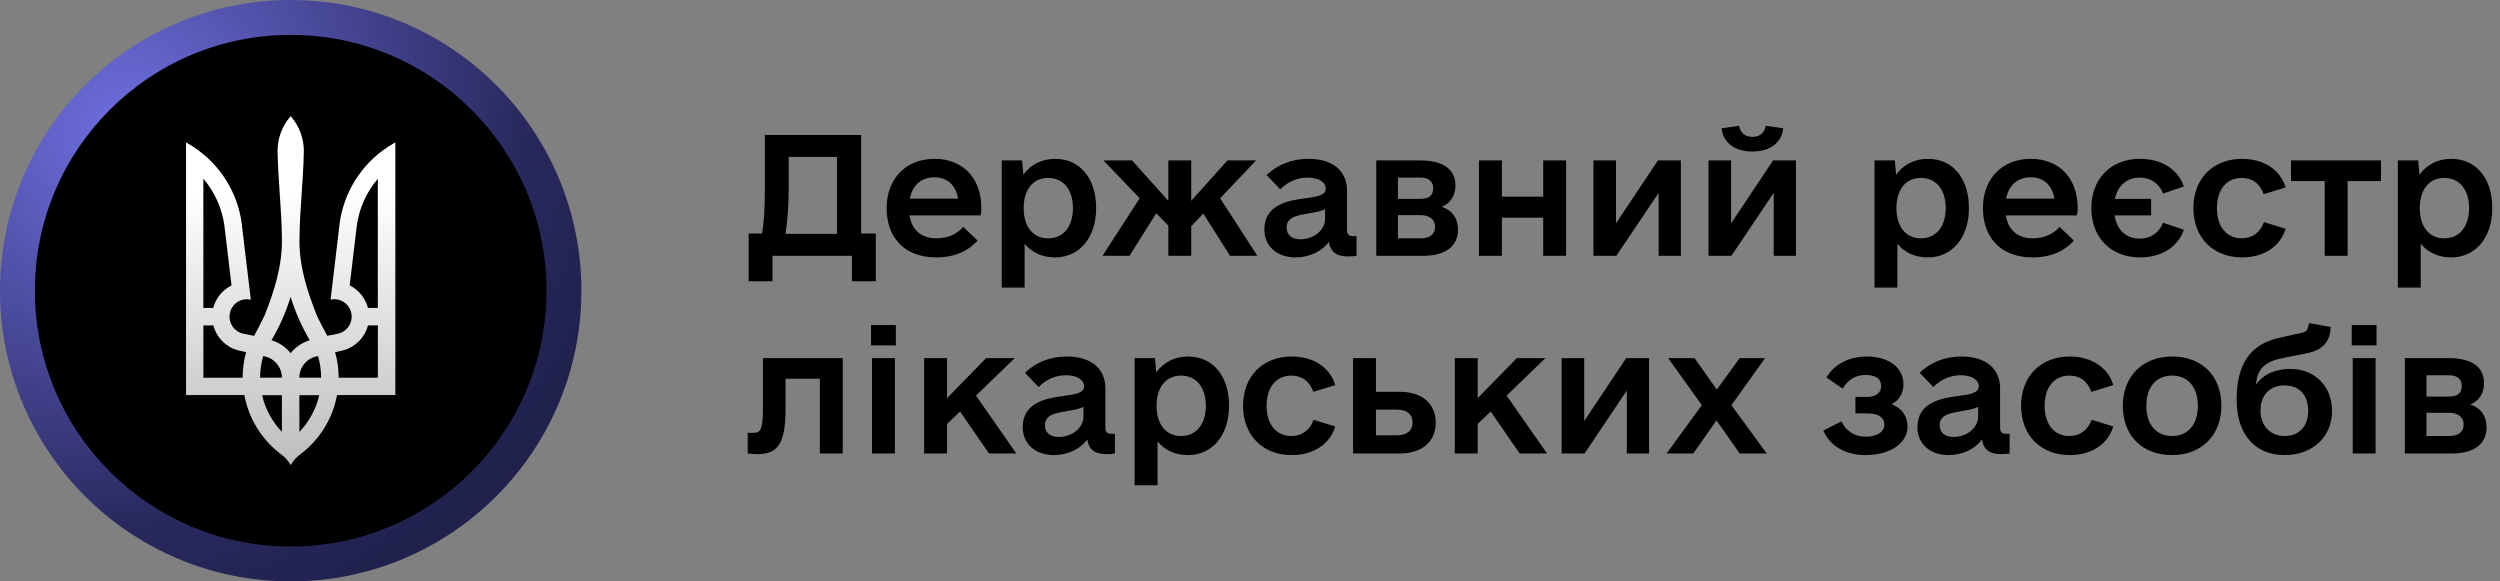 <svg width="215" height="50" viewBox="0 0 215 50" fill="none" xmlns="http://www.w3.org/2000/svg">
<rect x="0" y="0" width="215" height="50" fill="#808080" stroke="none"/>
<path d="M74.062 20.086H75.32V24.188H73.269V22H66.434V24.188H64.383V20.086H65.531C65.695 19.238 65.777 17.98 65.777 16.23V11.609H74.062V20.086ZM67.555 20.113H71.984V13.496H67.828V16.23C67.828 17.652 67.719 19.047 67.555 20.113ZM78.219 18.527C78.41 19.758 79.231 20.496 80.516 20.496C81.582 20.496 82.348 20.086 82.84 19.512L84.07 20.688C83.332 21.535 82.156 22.137 80.516 22.137C77.699 22.137 76.25 20.332 76.25 17.898C76.25 15.383 77.891 13.66 80.379 13.66C82.812 13.66 84.398 15.328 84.398 17.898C84.398 18.09 84.398 18.254 84.316 18.527H78.219ZM80.379 15.246C79.231 15.246 78.465 15.93 78.246 17.078H82.402C82.184 15.902 81.445 15.246 80.379 15.246ZM90.742 13.66C92.875 13.66 94.269 15.328 94.269 17.898C94.269 20.441 92.82 22.137 90.742 22.137C89.648 22.137 88.746 21.727 88.117 20.961V24.734H86.148V13.797H87.898L88.008 15.027C88.637 14.152 89.594 13.66 90.742 13.66ZM90.141 20.496C91.453 20.496 92.273 19.484 92.273 17.898C92.273 16.312 91.453 15.301 90.141 15.301C88.828 15.301 88.035 16.312 88.035 17.898C88.035 19.484 88.828 20.496 90.141 20.496ZM105.781 22L103.484 18.363L102.445 19.457V22H100.477V19.402L99.438 18.336L97.141 22H94.816L98.016 17.051L94.898 13.797H97.359L100.477 17.27V13.797H102.445V17.27L105.562 13.797H108.023L104.934 17.051L108.133 22H105.781ZM116.336 20.305H116.664V22C116.527 22.027 116.309 22.055 115.953 22.055C114.941 22.055 114.422 21.672 114.285 20.797C113.684 21.617 112.617 22.137 111.414 22.137C109.828 22.137 108.734 21.18 108.734 19.73C108.734 17.652 110.703 17.242 112.262 17.051C113.328 16.914 114.012 16.777 114.012 16.23C114.012 15.656 113.41 15.273 112.426 15.273C111.551 15.273 110.758 15.629 110.102 16.285L108.926 15.055C109.883 14.152 111.086 13.66 112.535 13.66C114.613 13.66 115.844 14.699 115.844 16.395V19.812C115.844 20.141 116.008 20.305 116.336 20.305ZM111.824 20.578C113 20.578 113.957 19.785 113.957 18.828V17.98C113.629 18.172 113.164 18.254 112.48 18.363C111.551 18.527 110.648 18.664 110.648 19.566C110.648 20.195 111.086 20.578 111.824 20.578ZM123.992 17.789C124.895 18.09 125.387 18.773 125.387 19.758C125.387 21.207 124.266 22 122.406 22H118.359V13.797H122.105C124.02 13.797 125.168 14.48 125.168 15.957C125.168 16.859 124.703 17.488 123.992 17.789ZM120.219 15.273V17.105H122.105C122.898 17.105 123.254 16.832 123.254 16.176C123.254 15.602 122.871 15.273 122.16 15.273H120.219ZM122.215 20.496C122.98 20.496 123.418 20.113 123.418 19.512C123.418 18.883 122.953 18.5 122.16 18.5H120.219V20.496H122.215ZM132.715 13.797H134.684V22H132.715V18.719H129.16V22H127.191V13.797H129.16V16.914H132.715V13.797ZM142.586 13.797H144.555V22H142.641V16.586L139.004 22H137.035V13.797H138.977V19.211L142.586 13.797ZM150.707 13.031C149.176 13.031 148.191 12.266 148.055 11.035L149.559 10.816C149.668 11.445 150.105 11.773 150.707 11.773C151.309 11.773 151.746 11.445 151.855 10.816L153.359 11.035C153.223 12.266 152.238 13.031 150.707 13.031ZM152.484 13.797H154.453V22H152.539V16.586L148.902 22H146.934V13.797H148.875V19.211L152.484 13.797ZM165.801 13.66C167.934 13.66 169.328 15.328 169.328 17.898C169.328 20.441 167.879 22.137 165.801 22.137C164.707 22.137 163.805 21.727 163.176 20.961V24.734H161.207V13.797H162.957L163.066 15.027C163.695 14.152 164.652 13.66 165.801 13.66ZM165.199 20.496C166.512 20.496 167.332 19.484 167.332 17.898C167.332 16.312 166.512 15.301 165.199 15.301C163.887 15.301 163.094 16.312 163.094 17.898C163.094 19.484 163.887 20.496 165.199 20.496ZM172.5 18.527C172.691 19.758 173.512 20.496 174.797 20.496C175.863 20.496 176.629 20.086 177.121 19.512L178.352 20.688C177.613 21.535 176.438 22.137 174.797 22.137C171.98 22.137 170.531 20.332 170.531 17.898C170.531 15.383 172.172 13.66 174.66 13.66C177.094 13.66 178.68 15.328 178.68 17.898C178.68 18.09 178.68 18.254 178.598 18.527H172.5ZM174.66 15.246C173.512 15.246 172.746 15.93 172.527 17.078H176.684C176.465 15.902 175.727 15.246 174.66 15.246ZM184.012 20.523C184.969 20.523 185.68 20.004 186.035 19.156L187.812 19.758C187.293 21.262 185.871 22.137 184.039 22.137C181.551 22.137 179.855 20.441 179.855 17.898C179.855 15.355 181.551 13.66 184.039 13.66C185.871 13.66 187.293 14.535 187.812 16.039L186.035 16.641C185.68 15.793 184.969 15.273 184.012 15.273C182.891 15.273 182.125 15.984 181.879 17.105H184.996V18.527H181.852C182.043 19.758 182.836 20.523 184.012 20.523ZM192.816 22.137C190.328 22.137 188.633 20.441 188.633 17.898C188.633 15.355 190.328 13.66 192.816 13.66C194.648 13.66 196.098 14.562 196.562 16.121L194.676 16.695C194.375 15.82 193.719 15.301 192.789 15.301C191.477 15.301 190.656 16.312 190.656 17.898C190.656 19.484 191.477 20.496 192.789 20.496C193.719 20.496 194.375 19.977 194.703 19.102L196.562 19.676C196.098 21.234 194.648 22.137 192.816 22.137ZM204.766 13.797V15.574H201.895V22H199.926V15.574H197.027V13.797H204.766ZM210.809 13.66C212.941 13.66 214.336 15.328 214.336 17.898C214.336 20.441 212.887 22.137 210.809 22.137C209.715 22.137 208.812 21.727 208.184 20.961V24.734H206.215V13.797H207.965L208.074 15.027C208.703 14.152 209.66 13.66 210.809 13.66ZM210.207 20.496C211.52 20.496 212.34 19.484 212.34 17.898C212.34 16.312 211.52 15.301 210.207 15.301C208.895 15.301 208.102 16.312 208.102 17.898C208.102 19.484 208.895 20.496 210.207 20.496ZM72.477 30.797V39H70.508V32.574H67.555V35.199C67.555 38.125 66.898 39.055 65.148 39.055C64.848 39.055 64.519 39.027 64.301 39V37.223H64.766C65.422 37.223 65.613 36.977 65.613 34.98V30.797H72.477ZM74.91 29.703V27.953H77.043V29.703H74.91ZM74.992 39V30.797H76.961V39H74.992ZM85.055 39L82.566 35.391L81.445 36.457V39H79.477V30.797H81.445V34.242L84.809 30.797H87.269L83.934 34.023L87.406 39H85.055ZM95.555 37.305H95.883V39C95.746 39.027 95.527 39.055 95.172 39.055C94.16 39.055 93.641 38.672 93.504 37.797C92.902 38.617 91.836 39.137 90.633 39.137C89.047 39.137 87.953 38.18 87.953 36.73C87.953 34.652 89.922 34.242 91.481 34.051C92.547 33.914 93.231 33.777 93.231 33.23C93.231 32.656 92.629 32.273 91.644 32.273C90.769 32.273 89.977 32.629 89.32 33.285L88.144 32.055C89.102 31.152 90.305 30.66 91.754 30.66C93.832 30.66 95.062 31.699 95.062 33.395V36.812C95.062 37.141 95.227 37.305 95.555 37.305ZM91.043 37.578C92.219 37.578 93.176 36.785 93.176 35.828V34.98C92.848 35.172 92.383 35.254 91.699 35.363C90.769 35.527 89.867 35.664 89.867 36.566C89.867 37.195 90.305 37.578 91.043 37.578ZM102.172 30.66C104.305 30.66 105.699 32.328 105.699 34.898C105.699 37.441 104.25 39.137 102.172 39.137C101.078 39.137 100.176 38.727 99.547 37.961V41.734H97.578V30.797H99.328L99.438 32.027C100.066 31.152 101.023 30.66 102.172 30.66ZM101.57 37.496C102.883 37.496 103.703 36.484 103.703 34.898C103.703 33.312 102.883 32.301 101.57 32.301C100.258 32.301 99.465 33.312 99.465 34.898C99.465 36.484 100.258 37.496 101.57 37.496ZM111.086 39.137C108.598 39.137 106.902 37.441 106.902 34.898C106.902 32.355 108.598 30.66 111.086 30.66C112.918 30.66 114.367 31.562 114.832 33.121L112.945 33.695C112.645 32.82 111.988 32.301 111.059 32.301C109.746 32.301 108.926 33.312 108.926 34.898C108.926 36.484 109.746 37.496 111.059 37.496C111.988 37.496 112.645 36.977 112.973 36.102L114.832 36.676C114.367 38.234 112.918 39.137 111.086 39.137ZM120.383 33.695C122.297 33.695 123.473 34.707 123.473 36.348C123.473 37.988 122.27 39 120.383 39H116.363V30.797H118.332V33.695H120.383ZM120.109 37.441C120.984 37.441 121.477 37.059 121.477 36.32C121.477 35.609 120.984 35.227 120.109 35.227H118.332V37.441H120.109ZM130.691 39L128.203 35.391L127.082 36.457V39H125.113V30.797H127.082V34.242L130.445 30.797H132.906L129.57 34.023L133.043 39H130.691ZM139.852 30.797H141.82V39H139.906V33.586L136.27 39H134.301V30.797H136.242V36.211L139.852 30.797ZM151.938 39H149.613L147.617 36.156L145.621 39H143.324L146.359 34.844L143.461 30.797H145.73L147.645 33.504L149.613 30.797H151.801L148.902 34.844L151.938 39ZM162.684 34.762C163.531 35.09 164.051 35.773 164.051 36.676C164.051 38.125 162.547 39.137 160.441 39.137C158.746 39.137 157.406 38.398 156.805 37.031L158.363 36.238C158.773 37.086 159.484 37.551 160.469 37.551C161.426 37.551 162.055 37.141 162.055 36.512C162.055 35.91 161.535 35.555 160.66 35.555H159.566V34.133H160.605C161.316 34.133 161.781 33.777 161.781 33.203C161.781 32.574 161.289 32.246 160.441 32.246C159.566 32.246 158.91 32.656 158.473 33.422L157.078 32.465C157.734 31.344 158.992 30.66 160.551 30.66C162.438 30.66 163.695 31.617 163.695 33.039C163.695 33.832 163.34 34.406 162.684 34.762ZM172.5 37.305H172.828V39C172.691 39.027 172.473 39.055 172.117 39.055C171.105 39.055 170.586 38.672 170.449 37.797C169.848 38.617 168.781 39.137 167.578 39.137C165.992 39.137 164.898 38.18 164.898 36.73C164.898 34.652 166.867 34.242 168.426 34.051C169.492 33.914 170.176 33.777 170.176 33.23C170.176 32.656 169.574 32.273 168.59 32.273C167.715 32.273 166.922 32.629 166.266 33.285L165.09 32.055C166.047 31.152 167.25 30.66 168.699 30.66C170.777 30.66 172.008 31.699 172.008 33.395V36.812C172.008 37.141 172.172 37.305 172.5 37.305ZM167.988 37.578C169.164 37.578 170.121 36.785 170.121 35.828V34.98C169.793 35.172 169.328 35.254 168.645 35.363C167.715 35.527 166.812 35.664 166.812 36.566C166.812 37.195 167.25 37.578 167.988 37.578ZM177.996 39.137C175.508 39.137 173.812 37.441 173.812 34.898C173.812 32.355 175.508 30.66 177.996 30.66C179.828 30.66 181.277 31.562 181.742 33.121L179.855 33.695C179.555 32.82 178.898 32.301 177.969 32.301C176.656 32.301 175.836 33.312 175.836 34.898C175.836 36.484 176.656 37.496 177.969 37.496C178.898 37.496 179.555 36.977 179.883 36.102L181.742 36.676C181.277 38.234 179.828 39.137 177.996 39.137ZM186.801 39.137C184.23 39.137 182.562 37.469 182.562 34.898C182.562 32.355 184.285 30.66 186.801 30.66C189.371 30.66 191.039 32.328 191.039 34.898C191.039 37.441 189.316 39.137 186.801 39.137ZM186.801 37.496C188.168 37.496 189.016 36.512 189.016 34.898C189.016 33.285 188.168 32.301 186.801 32.301C185.434 32.301 184.586 33.285 184.586 34.898C184.586 36.512 185.434 37.496 186.801 37.496ZM196.973 31.727C199.078 31.727 200.555 33.23 200.555 35.336C200.555 37.578 198.887 39.137 196.48 39.137C193.91 39.137 192.352 37.332 192.352 34.379C192.352 31.289 193.527 29.594 196.043 29.047L197.984 28.609C198.285 28.555 198.449 28.391 198.504 28.09L198.586 27.789L200.445 28.117L200.418 28.418C200.281 29.484 199.68 30.059 198.613 30.332L196.18 30.824C194.73 31.125 194.102 31.781 194.02 33.094C194.594 32.219 195.633 31.727 196.973 31.727ZM196.48 37.496C197.738 37.496 198.504 36.648 198.504 35.336C198.504 33.969 197.738 33.148 196.48 33.148C195.195 33.148 194.402 33.969 194.402 35.309C194.402 36.621 195.25 37.496 196.48 37.496ZM202.25 29.703V27.953H204.383V29.703H202.25ZM202.332 39V30.797H204.301V39H202.332ZM212.449 34.789C213.352 35.09 213.844 35.773 213.844 36.758C213.844 38.207 212.723 39 210.863 39H206.816V30.797H210.562C212.477 30.797 213.625 31.48 213.625 32.957C213.625 33.859 213.16 34.488 212.449 34.789ZM208.676 32.273V34.105H210.562C211.355 34.105 211.711 33.832 211.711 33.176C211.711 32.602 211.328 32.273 210.617 32.273H208.676ZM210.672 37.496C211.438 37.496 211.875 37.113 211.875 36.512C211.875 35.883 211.41 35.5 210.617 35.5H208.676V37.496H210.672Z" fill="black"/>
<circle cx="25" cy="25" r="25" fill="url(#paint0_radial_2680_1754)"/>
<circle cx="25" cy="25" r="22" fill="black"/>
<path d="M24.994 10C24.269 10.82 23.869 11.878 23.869 12.973C23.911 15.473 24.217 17.973 24.244 20.473C24.3 22.806 23.6 24.996 22.75 27.14C22.467 27.729 22.161 28.306 21.855 28.885L20.955 28.704C20.589 28.634 20.262 28.429 20.038 28.13C19.814 27.831 19.71 27.459 19.746 27.088C19.782 26.716 19.955 26.371 20.231 26.12C20.507 25.87 20.867 25.731 21.241 25.731L21.57 25.767L20.836 19.642C20.721 18.332 20.33 17.061 19.691 15.913C19.051 14.764 18.177 13.763 17.125 12.975C16.767 12.707 16.391 12.463 16 12.246V33.977H21.015C21.385 35.974 22.478 37.764 24.086 39.004C24.462 39.263 24.775 39.603 25 40C25.225 39.603 25.538 39.263 25.914 39.004C27.521 37.764 28.614 35.974 28.985 33.977H34V12.246C33.608 12.462 33.23 12.705 32.871 12.973C31.82 13.762 30.946 14.763 30.306 15.911C29.667 17.06 29.276 18.33 29.16 19.64L28.43 25.762L28.759 25.727C29.13 25.731 29.486 25.872 29.758 26.123C30.031 26.373 30.202 26.716 30.238 27.084C30.273 27.453 30.171 27.822 29.952 28.12C29.732 28.419 29.41 28.625 29.047 28.7L28.147 28.881C27.839 28.304 27.522 27.725 27.25 27.135C26.4 24.998 25.7 22.808 25.756 20.469C25.783 17.969 26.089 15.469 26.131 12.969C26.13 11.875 25.73 10.819 25.006 10H24.994ZM17.495 15.379C18.491 16.545 19.121 17.977 19.31 19.498L19.91 24.548C19.525 24.739 19.185 25.011 18.915 25.344C18.644 25.678 18.447 26.065 18.339 26.481H17.489V15.379H17.495ZM32.492 15.379V26.481H31.644C31.536 26.065 31.34 25.677 31.069 25.343C30.798 25.009 30.459 24.737 30.074 24.546L30.674 19.498C30.863 17.977 31.494 16.544 32.488 15.377L32.492 15.379ZM24.994 25.527C25.393 26.833 25.946 28.087 26.641 29.262C25.993 29.457 25.419 29.843 24.994 30.369C24.569 29.843 23.995 29.457 23.348 29.26C24.044 28.086 24.596 26.833 24.994 25.527ZM17.495 27.983H18.345C18.478 28.492 18.741 28.958 19.11 29.333C19.478 29.709 19.938 29.981 20.445 30.123L21.166 30.288C20.966 31.003 20.866 31.743 20.866 32.485H17.491V27.985L17.495 27.983ZM31.646 27.983H32.496V32.485H29.122C29.122 31.743 29.021 31.003 28.822 30.288L29.538 30.123C30.046 29.982 30.508 29.711 30.878 29.335C31.247 28.96 31.512 28.493 31.644 27.983H31.646ZM22.632 30.625C23.078 30.689 23.486 30.911 23.782 31.251C24.078 31.591 24.241 32.026 24.242 32.477H22.367C22.369 31.85 22.458 31.227 22.632 30.625ZM27.354 30.625C27.528 31.227 27.617 31.85 27.618 32.477H25.744C25.745 32.026 25.908 31.591 26.203 31.251C26.499 30.911 26.907 30.689 27.354 30.625ZM22.54 33.985H24.244V37.144C23.404 36.262 22.816 35.172 22.54 33.985ZM25.744 33.985H27.456C27.181 35.172 26.592 36.264 25.75 37.144L25.744 33.985Z" fill="url(#paint1_linear_2680_1754)"/>
<defs>
<radialGradient id="paint0_radial_2680_1754" cx="0" cy="0" r="1" gradientUnits="userSpaceOnUse" gradientTransform="translate(10.325 10.926) rotate(46.363) scale(47.209 53.523)">
<stop stop-color="#6E6EDF"/>
<stop offset="0.695" stop-color="#28285D"/>
<stop offset="1" stop-color="#1F1F49"/>
</radialGradient>
<linearGradient id="paint1_linear_2680_1754" x1="25" y1="16.5" x2="25" y2="43" gradientUnits="userSpaceOnUse">
<stop stop-color="white"/>
<stop offset="1" stop-color="white" stop-opacity="0.71"/>
</linearGradient>
</defs>
</svg>
